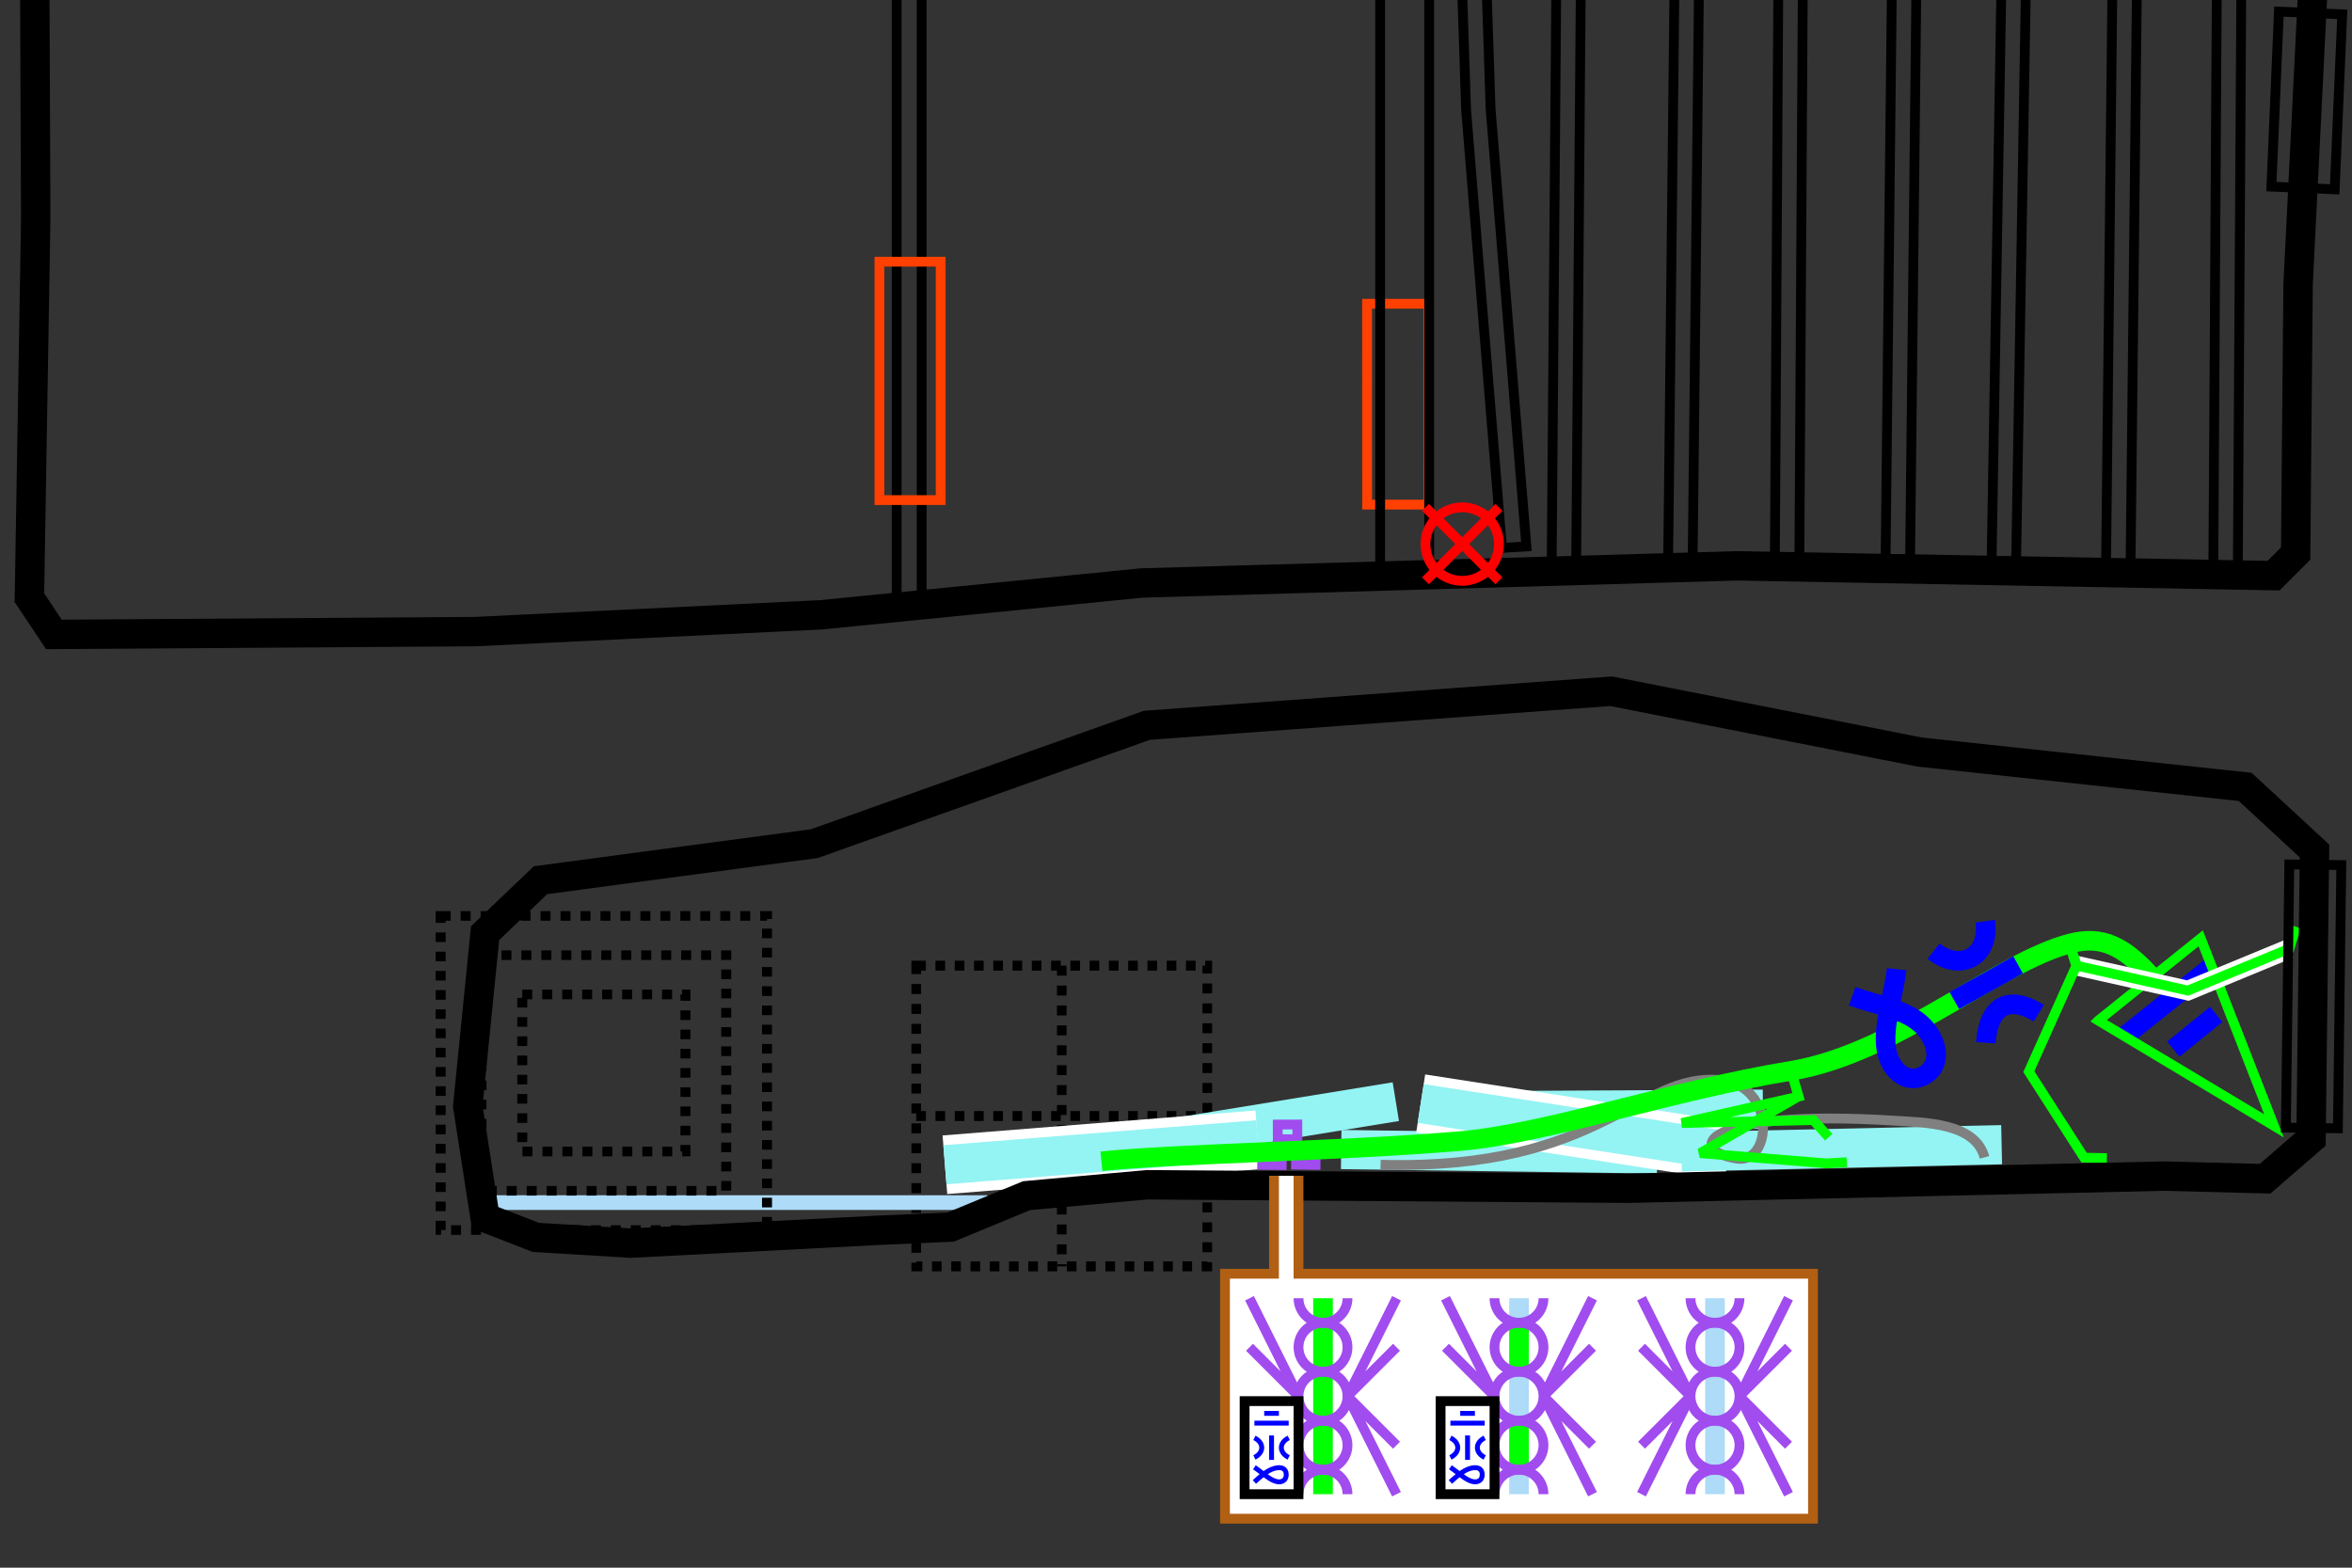 <?xml version="1.0" encoding="UTF-8" standalone="no"?>
<!-- Created with Inkscape (http://www.inkscape.org/) -->

<svg
   xmlns:dc="http://purl.org/dc/elements/1.1/"
   xmlns:cc="http://creativecommons.org/ns#"
   xmlns:rdf="http://www.w3.org/1999/02/22-rdf-syntax-ns#"
   xmlns:svg="http://www.w3.org/2000/svg"
   xmlns="http://www.w3.org/2000/svg"
   xmlns:xlink="http://www.w3.org/1999/xlink"
   xmlns:sodipodi="http://sodipodi.sourceforge.net/DTD/sodipodi-0.dtd"
   xmlns:inkscape="http://www.inkscape.org/namespaces/inkscape"
   width="480"
   height="320"
   id="svg2"
   version="1.1"
   inkscape:version="0.48.0 r9654"
   sodipodi:docname="itnas321.svg"
   inkscape:export-xdpi="90"
   inkscape:export-ydpi="90"
   style="display:inline"
   inkscape:export-filename="itnas321.png">
  <rect width="100%" height="100%" fill="#333333" stroke="none"/>
  <defs
     id="defs4">
    <inkscape:perspective
       sodipodi:type="inkscape:persp3d"
       inkscape:vp_x="0 : 160 : 1"
       inkscape:vp_y="0 : 1000 : 0"
       inkscape:vp_z="480 : 160 : 1"
       inkscape:persp3d-origin="240 : 106.66667 : 1"
       id="perspective8" />
  </defs>
  <sodipodi:namedview
     id="base"
     pagecolor="#ffffff"
     bordercolor="#666666"
     borderopacity="1.0"
     inkscape:pageopacity="1"
     inkscape:pageshadow="2"
     inkscape:zoom="1"
     inkscape:cx="217.98341"
     inkscape:cy="139.3688"
     inkscape:document-units="px"
     inkscape:current-layer="layer2"
     showgrid="false"
     inkscape:snap-nodes="true"
     inkscape:snap-global="true"
     inkscape:snap-grids="true"
     showguides="true"
     inkscape:window-width="1280"
     inkscape:window-height="998"
     inkscape:window-x="1276"
     inkscape:window-y="-4"
     inkscape:window-maximized="1"
     inkscape:snap-smooth-nodes="false"
     inkscape:object-nodes="false">
    <inkscape:grid
       empspacing="5"
       visible="true"
       enabled="true"
       snapvisiblegridlinesonly="true"
       type="xygrid"
       id="grid2816" />
  </sodipodi:namedview>
  <g
     inkscape:groupmode="layer"
     id="layer4"
     inkscape:label="Floor"
     style="display:inline">
    <g
       id="g4062"
       transform="matrix(5.94,0,0,6.138,-228.815,-1981.876)">
      <rect
         y="355"
         x="70"
         height="10"
         width="10"
         id="rect3262"
         style="color:#000000;fill:none;stroke:#000000;stroke-width:0.331;stroke-linecap:butt;stroke-linejoin:miter;stroke-miterlimit:4;stroke-opacity:1;stroke-dasharray:0.331, 0.331;stroke-dashoffset:0;marker:none;visibility:visible;display:inline;overflow:visible;enable-background:accumulate" />
      <path
         inkscape:connector-curvature="0"
         id="path3264"
         d="m 75,355 0,10"
         style="color:#000000;fill:none;stroke:#000000;stroke-width:0.331;stroke-linecap:butt;stroke-linejoin:miter;stroke-miterlimit:4;stroke-opacity:1;stroke-dasharray:0.331, 0.331;stroke-dashoffset:0;marker:none;visibility:visible;display:inline;overflow:visible;enable-background:accumulate" />
      <path
         inkscape:connector-curvature="0"
         id="path3266"
         d="m 70,360 10,0"
         style="color:#000000;fill:none;stroke:#000000;stroke-width:0.331;stroke-linecap:butt;stroke-linejoin:miter;stroke-miterlimit:4;stroke-opacity:1;stroke-dasharray:0.331, 0.331;stroke-dashoffset:0;marker:none;visibility:visible;display:inline;overflow:visible;enable-background:accumulate" />
    </g>
    <path
       style="color:#000000;fill:none;stroke:#addbf8;stroke-width:3;stroke-linecap:butt;stroke-linejoin:miter;stroke-miterlimit:4;stroke-opacity:1;stroke-dasharray:none;stroke-dashoffset:0;marker:none;visibility:visible;display:inline;overflow:visible;enable-background:accumulate"
       d="m 201.525,245.478 -102.945,0"
       id="path3210"
       inkscape:connector-curvature="0"
       sodipodi:nodetypes="cc" />
  </g>
  <g
     inkscape:label="Layer 1"
     inkscape:groupmode="layer"
     id="layer1"
     style="display:inline">
    <path
       inkscape:connector-curvature="0"
       id="path2611"
       d="m 359.768,226.408 -63.056,0.324"
       style="fill:none;stroke:#94f3f3;stroke-width:8;stroke-linecap:butt;stroke-linejoin:miter;stroke-miterlimit:4;stroke-opacity:1;stroke-dasharray:none;stroke-dashoffset:0;marker:none;visibility:visible;display:inline;overflow:visible;enable-background:accumulate"
       sodipodi:nodetypes="cc" />
    <path
       inkscape:connector-curvature="0"
       id="path7713"
       d="m 284.863,224.873 -59.306,9.663"
       style="fill:none;stroke:#94f3f3;stroke-width:8;stroke-linecap:butt;stroke-linejoin:miter;stroke-miterlimit:4;stroke-opacity:1;stroke-dasharray:none;stroke-dashoffset:0;marker:none;visibility:visible;display:inline;overflow:visible;enable-background:accumulate"
       sodipodi:nodetypes="cc" />
    <path
       inkscape:connector-curvature="0"
       id="path7717"
       d="m 338.198,235.554 -64.484,-0.912"
       style="fill:none;stroke:#94f3f3;stroke-width:8;stroke-linecap:butt;stroke-linejoin:miter;stroke-miterlimit:4;stroke-opacity:1;stroke-dasharray:none;stroke-dashoffset:0;marker:none;visibility:visible;display:inline;overflow:visible;enable-background:accumulate"
       sodipodi:nodetypes="cc" />
    <path
       inkscape:connector-curvature="0"
       id="path3906"
       d="m 256.693,232.66 -63.855,5.093"
       style="color:#000000;fill:none;stroke:#ffffff;stroke-width:12;stroke-linecap:butt;stroke-linejoin:miter;stroke-miterlimit:4;stroke-opacity:1;stroke-dasharray:none;stroke-dashoffset:0;marker:none;visibility:visible;display:inline;overflow:visible;enable-background:accumulate"
       sodipodi:nodetypes="cc" />
    <path
       sodipodi:nodetypes="cc"
       style="fill:none;stroke:#94f3f3;stroke-width:8;stroke-linecap:butt;stroke-linejoin:miter;stroke-miterlimit:4;stroke-opacity:1;stroke-dasharray:none;stroke-dashoffset:0;marker:none;visibility:visible;display:inline;overflow:visible;enable-background:accumulate"
       d="m 256.693,232.66 -63.855,5.093"
       id="path7719"
       inkscape:connector-curvature="0" />
    <rect
       style="color:#000000;fill:none;stroke:#a14cee;stroke-width:2;stroke-linecap:square;stroke-linejoin:miter;stroke-miterlimit:4;stroke-opacity:1;stroke-dasharray:none;stroke-dashoffset:0;marker:none;visibility:visible;display:inline;overflow:visible;enable-background:accumulate"
       id="rect6640"
       width="3"
       height="4"
       x="-234.523"
       y="267.299"
       transform="matrix(0.012,-1,1,0.012,0,0)" />
    <rect
       transform="matrix(0.003,1,-1,0.003,0,0)"
       y="-264.068"
       x="230.33"
       height="4"
       width="3"
       id="rect6652"
       style="color:#000000;fill:none;stroke:#a14cee;stroke-width:2;stroke-linecap:square;stroke-linejoin:miter;stroke-miterlimit:4;stroke-opacity:1;stroke-dasharray:none;stroke-dashoffset:0;marker:none;visibility:visible;display:inline;overflow:visible;enable-background:accumulate" />
    <rect
       style="color:#000000;fill:none;stroke:#a14cee;stroke-width:2;stroke-linecap:square;stroke-linejoin:miter;stroke-miterlimit:4;stroke-opacity:1;stroke-dasharray:none;stroke-dashoffset:0;marker:none;visibility:visible;display:inline;overflow:visible;enable-background:accumulate"
       id="rect6654"
       width="3"
       height="4"
       x="-234.913"
       y="260.166"
       transform="matrix(0.011,-1,1,0.011,0,0)" />
    <g
       id="g4684"
       transform="translate(0,3)">
      <path
         sodipodi:nodetypes="cc"
         style="fill:none;stroke:#ffffff;stroke-width:12;stroke-linecap:butt;stroke-linejoin:miter;stroke-miterlimit:4;stroke-opacity:1;stroke-dasharray:none;stroke-dashoffset:0;marker:none;visibility:visible;display:inline;overflow:visible;enable-background:accumulate"
         d="m 352.895,231.987 -62.957,-9.736"
         id="path3914"
         inkscape:connector-curvature="0" />
      <path
         inkscape:connector-curvature="0"
         id="path7711"
         d="m 352.895,231.987 -62.957,-9.736"
         style="fill:none;stroke:#94f3f3;stroke-width:8;stroke-linecap:butt;stroke-linejoin:miter;stroke-miterlimit:4;stroke-opacity:1;stroke-dasharray:none;stroke-dashoffset:0;marker:none;visibility:visible;display:inline;overflow:visible;enable-background:accumulate"
         sodipodi:nodetypes="cc" />
    </g>
    <path
       sodipodi:nodetypes="cc"
       style="fill:none;stroke:#94f3f3;stroke-width:8;stroke-linecap:butt;stroke-linejoin:miter;stroke-miterlimit:4;stroke-opacity:1;stroke-dasharray:none;stroke-dashoffset:0;marker:none;visibility:visible;display:inline;overflow:visible;enable-background:accumulate"
       d="m 408.495,233.657 -65.352,1.461"
       id="path7715"
       inkscape:connector-curvature="0" />
    <path
       style="color:#000000;fill:none;stroke:#808080;stroke-width:2;stroke-linecap:butt;stroke-linejoin:miter;stroke-miterlimit:4;stroke-opacity:1;stroke-dasharray:none;stroke-dashoffset:0;marker:none;visibility:visible;display:inline;overflow:visible;enable-background:accumulate"
       d="m 281.75,237.75 c 45.564,1.186 52.532,-19.007 69.5,-17.25 11.225,1.163 10.444,17.098 3.25,16 -10.558,-1.612 -7.505,-10.23 32,-7.75 6.356,0.399 16.635,0.439 18.5,7.5"
       id="path3785"
       inkscape:connector-curvature="0"
       sodipodi:nodetypes="csssc" />
    <g
       transform="matrix(0.273,0.962,-0.962,0.273,483.818,-64.663)"
       id="g2902">
      <g
         transform="matrix(0.388,0.922,-0.922,0.388,218.995,-86.091)"
         id="g2937">
        <path
           inkscape:connector-curvature="0"
           style="color:#000000;fill:none;stroke:#0000ff;stroke-width:4;stroke-linecap:butt;stroke-linejoin:bevel;stroke-miterlimit:4;stroke-opacity:1;stroke-dasharray:none;stroke-dashoffset:0;marker:none;visibility:visible;display:inline;overflow:visible;enable-background:accumulate"
           d="m 206.192,50.959 -22.975,0.002"
           id="path3028-1-1" />
        <path
           inkscape:connector-curvature="0"
           style="color:#000000;fill:none;stroke:#0000ff;stroke-width:4;stroke-linecap:butt;stroke-linejoin:bevel;stroke-miterlimit:4;stroke-opacity:1;stroke-dasharray:none;stroke-dashoffset:0;marker:none;visibility:visible;display:inline;overflow:visible;enable-background:accumulate"
           d="m 199.996,42.692 -11.261,0.065"
           id="rect10452-0-7-5-7" />
        <path
           inkscape:connector-curvature="0"
           id="path10399-9-40"
           style="fill:none;stroke:#00ff00;stroke-width:2;stroke-linecap:butt;stroke-linejoin:miter;stroke-miterlimit:4;stroke-opacity:1;stroke-dasharray:none"
           d="m 208.302,56.81 c 0,0 -14.558,-39.165 -14.558,-39.165 l -12.237,39.212 c 0,0 26.794,-0.047 26.794,-0.047 z"
           sodipodi:nodetypes="cccc" />
      </g>
      <path
         inkscape:connector-curvature="0"
         sodipodi:nodetypes="csssc"
         id="path2826-1-9"
         d="m 241.343,115.363 c -7.054,3.535 -10.425,7.16 -10.608,13.691 -0.434,15.487 11.942,40.528 9.452,62.122 -2.799,24.276 -1.251,51.522 -4.687,69.102 -4.795,24.532 -13.139,55.305 -15.973,71.29"
         style="fill:none;stroke:#00ff00;stroke-width:4;stroke-linecap:butt;stroke-linejoin:miter;stroke-miterlimit:4;stroke-opacity:1;stroke-dasharray:none;marker-start:none;marker-mid:none;marker-end:none" />
      <path
         inkscape:connector-curvature="0"
         sodipodi:nodetypes="ccccccccc"
         d="m 261.245,185.28 -0.908,4.082 -9.047,24.209 -5.66,-22.494 -6.175,0.044 6.214,-0.017 -1.315,24.391 6.75,-25.989 4.226,-2.069"
         style="fill:none;stroke:#00ff00;stroke-width:2;stroke-linecap:butt;stroke-linejoin:miter;stroke-opacity:1;stroke-miterlimit:3.3;stroke-dasharray:none"
         id="path10436-7-4" />
      <path
         id="path3935"
         style="fill:none;stroke:#ffffff;stroke-width:4;stroke-linecap:butt;stroke-linejoin:miter;stroke-miterlimit:4;stroke-opacity:1;stroke-dasharray:none"
         d="m 243.964,86.496 2.576,22.256 -11.135,20.535"
         sodipodi:nodetypes="ccc"
         inkscape:connector-curvature="0" />
      <path
         inkscape:connector-curvature="0"
         sodipodi:nodetypes="ccccccccc"
         d="m 240.036,83.959 3.928,2.538 2.576,22.256 -11.135,20.535 -4.539,0.133 4.427,-0.285 18.306,15.36 19.969,-6.061 1.365,-4.445"
         style="fill:none;stroke:#00ff00;stroke-width:2px;stroke-linecap:butt;stroke-linejoin:miter;stroke-opacity:1"
         id="path10402-6-4-8" />
      <path
         inkscape:connector-curvature="0"
         sodipodi:nodetypes="czzzc"
         id="path3030-6-8"
         d="m 226.12,164.743 c 4.631,1.875 9.651,5.455 14.341,6.357 4.69,0.902 8.941,-1.658 8.064,-5.728 -0.877,-4.069 -5.601,-4.919 -9.814,-2.625 -4.213,2.294 -6.623,7.904 -9.757,12.232"
         style="fill:none;stroke:#0000ff;stroke-width:4;stroke-linecap:butt;stroke-linejoin:miter;stroke-miterlimit:4;stroke-opacity:1;stroke-dasharray:none" />
      <g
         transform="matrix(0.776,-0.193,0.193,0.776,62.01,97.529)"
         id="g2942">
        <path
           inkscape:connector-curvature="0"
           style="fill:none;stroke:#0000ff;stroke-width:5;stroke-linecap:butt;stroke-linejoin:miter;stroke-miterlimit:4;stroke-opacity:1;stroke-dasharray:none"
           d="m 206.663,105.195 c -7.914,4.267 -8.113,10.164 -0.176,15.487"
           id="rect10452-1-7-4-2-2"
           sodipodi:nodetypes="cc" />
        <path
           inkscape:connector-curvature="0"
           style="fill:none;stroke:#0000ff;stroke-width:5;stroke-linecap:butt;stroke-linejoin:miter;stroke-miterlimit:4;stroke-opacity:1;stroke-dasharray:none"
           d="m 179.489,105.389 c 8.384,3.327 8.299,11.942 0.073,15.237"
           id="rect10452-1-4-4-0-7-4"
           sodipodi:nodetypes="cc" />
        <path
           inkscape:connector-curvature="0"
           style="fill:none;stroke:#0000ff;stroke-width:5;stroke-linecap:butt;stroke-linejoin:bevel;stroke-miterlimit:4;stroke-opacity:1;stroke-dasharray:none"
           d="m 193.135,122.315 0.177,-18.661"
           id="rect10452-0-7-4-1-5" />
      </g>
    </g>
  </g>
  <g
     inkscape:groupmode="layer"
     id="layer3"
     inkscape:label="skel"
     style="display:none"
     sodipodi:insensitive="true">
    <g
       style="stroke:#008000;stroke-width:1;display:inline"
       transform="matrix(0.581,0.814,-0.814,0.581,249.789,-759.696)"
       id="g5081">
      <path
         inkscape:connector-curvature="0"
         id="path5054"
         d="m 822.946,560.194 -26.881,40.108"
         style="fill:none;stroke:#008000;stroke-width:1px;stroke-linecap:butt;stroke-linejoin:miter;stroke-opacity:1" />
      <path
         inkscape:connector-curvature="0"
         id="path5052"
         d="m 822.836,559.268 21.38,-30.78"
         style="fill:none;stroke:#008000;stroke-width:1px;stroke-linecap:butt;stroke-linejoin:miter;stroke-opacity:1" />
      <path
         inkscape:connector-curvature="0"
         id="path5049"
         d="m 863.286,474.445 -19.037,53.916"
         style="fill:none;stroke:#008000;stroke-width:1px;stroke-linecap:butt;stroke-linejoin:miter;stroke-opacity:1" />
      <path
         inkscape:connector-curvature="0"
         id="path5047"
         d="m 874.915,412.93 -11.608,60.87"
         style="fill:none;stroke:#008000;stroke-width:1px;stroke-linecap:butt;stroke-linejoin:miter;stroke-opacity:1" />
      <path
         inkscape:connector-curvature="0"
         id="path5043"
         d="m 885.888,396.094 -10.662,15.788"
         style="fill:none;stroke:#008000;stroke-width:1px;stroke-linecap:butt;stroke-linejoin:miter;stroke-opacity:1" />
      <path
         inkscape:connector-curvature="0"
         id="path5079"
         d="m 892.025,434.66 25.29,1.197"
         style="fill:none;stroke:#008000;stroke-width:1px;stroke-linecap:butt;stroke-linejoin:miter;stroke-opacity:1" />
      <path
         inkscape:connector-curvature="0"
         id="path5077"
         d="m 879.113,414.257 12.723,20.356"
         style="fill:none;stroke:#008000;stroke-width:1px;stroke-linecap:butt;stroke-linejoin:miter;stroke-opacity:1" />
      <path
         inkscape:connector-curvature="0"
         id="path5075"
         d="m 879.121,414.178 -14.48,-6.291"
         style="fill:none;stroke:#008000;stroke-width:1px;stroke-linecap:butt;stroke-linejoin:miter;stroke-opacity:1" />
      <path
         inkscape:connector-curvature="0"
         id="path5073"
         d="m 897.224,398.315 -17.615,15.523"
         style="fill:none;stroke:#008000;stroke-width:1px;stroke-linecap:butt;stroke-linejoin:miter;stroke-opacity:1" />
      <path
         inkscape:connector-curvature="0"
         id="path5071"
         d="m 902.893,372.633 -5.427,25.75"
         style="fill:none;stroke:#008000;stroke-width:1px;stroke-linecap:butt;stroke-linejoin:miter;stroke-opacity:1" />
      <path
         inkscape:connector-curvature="0"
         id="path5067"
         d="m 866.698,498.32 17.985,-24.224"
         style="fill:none;stroke:#008000;stroke-width:1px;stroke-linecap:butt;stroke-linejoin:miter;stroke-opacity:1"
         sodipodi:nodetypes="cc" />
      <path
         inkscape:connector-curvature="0"
         id="path5064"
         d="m 868.373,476.166 -1.917,22.104"
         style="fill:none;stroke:#008000;stroke-width:1px;stroke-linecap:butt;stroke-linejoin:miter;stroke-opacity:1"
         sodipodi:nodetypes="cc" />
      <path
         inkscape:connector-curvature="0"
         id="path5062"
         d="m 845.665,467.351 22.821,8.81"
         style="fill:none;stroke:#008000;stroke-width:1px;stroke-linecap:butt;stroke-linejoin:miter;stroke-opacity:1"
         sodipodi:nodetypes="cc" />
      <path
         inkscape:connector-curvature="0"
         id="path5060"
         d="m 859.427,498.122 8.84,-21.865"
         style="fill:none;stroke:#008000;stroke-width:1px;stroke-linecap:butt;stroke-linejoin:miter;stroke-opacity:1"
         sodipodi:nodetypes="cc" />
      <path
         inkscape:connector-curvature="0"
         id="path5056"
         d="m 876.899,472.59 -17.584,25.842"
         style="fill:none;stroke:#008000;stroke-width:1px;stroke-linecap:butt;stroke-linejoin:miter;stroke-opacity:1" />
    </g>
  </g>
  <g
     inkscape:groupmode="layer"
     id="layer2"
     inkscape:label="Ceil"
     style="display:inline">
    <path
       style="color:#000000;fill:none;stroke:#000000;stroke-width:6;stroke-linecap:butt;stroke-linejoin:miter;stroke-miterlimit:4;stroke-opacity:1;stroke-dasharray:none;stroke-dashoffset:0;marker:none;visibility:visible;display:inline;overflow:visible;enable-background:accumulate"
       d="m 98.995,248.556 10.357,4.028 19.402,1.167 50.566,-2.624 14.671,-0.65 15.515,-6.413 24.547,-2.225 98.288,0.707 109.248,-2.475 20.683,0.53 9.369,-8.127 0.707,-58.769 -14.142,-13.082 -66.468,-7.117 -62.933,-12.409 -94.752,6.957 -67.882,24.156 -55.861,7.459 -11.314,10.812 -3.536,35.305 z"
       id="path3191"
       inkscape:connector-curvature="0"
       sodipodi:nodetypes="ccccccccccccccccccccc" />
    <rect
       y="-480.034"
       x="170.345"
       height="10.613"
       width="53.731"
       id="rect2860"
       style="color:#000000;fill:none;stroke:#000000;stroke-width:2;stroke-linecap:butt;stroke-linejoin:miter;stroke-miterlimit:4;stroke-opacity:1;stroke-dasharray:none;stroke-dashoffset:0;marker:none;visibility:visible;display:inline;overflow:visible;enable-background:accumulate"
       transform="matrix(-0.013,1,-1,-0.013,0,0)" />
    <rect
       transform="matrix(0.999,0.043,-0.043,0.999,0,0)"
       y="-17.634"
       x="464.794"
       height="35.754"
       width="12.933"
       id="rect4192"
       style="color:#000000;fill:none;stroke:#000000;stroke-width:2;stroke-linecap:butt;stroke-linejoin:miter;stroke-miterlimit:4;stroke-opacity:1;stroke-dasharray:none;stroke-dashoffset:0;marker:none;visibility:visible;display:inline;overflow:visible;enable-background:accumulate" />
    <rect
       style="color:#000000;fill:none;stroke:#000000;stroke-width:2;stroke-linecap:butt;stroke-linejoin:miter;stroke-miterlimit:4;stroke-opacity:1;stroke-dasharray:none;stroke-dashoffset:0;marker:none;visibility:visible;display:inline;overflow:visible;enable-background:accumulate"
       id="rect8708"
       width="5"
       height="165.5"
       x="452.38"
       y="-51.487"
       transform="matrix(1,0.006,-0.006,1,0,0)" />
    <rect
       style="color:#000000;fill:none;stroke:#000000;stroke-width:2;stroke-linecap:butt;stroke-linejoin:miter;stroke-miterlimit:4;stroke-opacity:1;stroke-dasharray:none;stroke-dashoffset:0;marker:none;visibility:visible;display:inline;overflow:visible;enable-background:accumulate"
       id="rect8710"
       width="5"
       height="165.5"
       x="431.022"
       y="-53.91"
       transform="matrix(1,0.011,-0.011,1,0,0)" />
    <rect
       style="color:#000000;fill:none;stroke:#000000;stroke-width:2;stroke-linecap:butt;stroke-linejoin:miter;stroke-miterlimit:4;stroke-opacity:1;stroke-dasharray:none;stroke-dashoffset:0;marker:none;visibility:visible;display:inline;overflow:visible;enable-background:accumulate"
       id="rect8712"
       width="5"
       height="165.5"
       x="408.282"
       y="-56.185"
       transform="matrix(1,0.017,-0.017,1,0,0)" />
    <rect
       style="color:#000000;fill:none;stroke:#000000;stroke-width:2;stroke-linecap:butt;stroke-linejoin:miter;stroke-miterlimit:4;stroke-opacity:1;stroke-dasharray:none;stroke-dashoffset:0;marker:none;visibility:visible;display:inline;overflow:visible;enable-background:accumulate"
       id="rect8714"
       width="5"
       height="165.5"
       x="386.023"
       y="-53.395"
       transform="matrix(1,0.011,-0.011,1,0,0)" />
    <rect
       style="color:#000000;fill:none;stroke:#000000;stroke-width:2;stroke-linecap:butt;stroke-linejoin:miter;stroke-miterlimit:4;stroke-opacity:1;stroke-dasharray:none;stroke-dashoffset:0;marker:none;visibility:visible;display:inline;overflow:visible;enable-background:accumulate"
       id="rect8716"
       width="5"
       height="165.5"
       x="362.89"
       y="-51.207"
       transform="matrix(1,0.006,-0.006,1,0,0)" />
    <path
       style="color:#000000;fill:none;stroke:#000000;stroke-width:2;stroke-linecap:butt;stroke-linejoin:miter;stroke-miterlimit:4;stroke-opacity:1;stroke-dashoffset:0;marker:none;visibility:visible;display:inline;overflow:visible;enable-background:accumulate"
       d="m 301.691,-53.668 2.509,75.901 7.311,89.307 -4.991,0.297 -7.318,-89.427 -2.501,-75.781 z"
       id="rect8718"
       inkscape:connector-curvature="0"
       sodipodi:nodetypes="ccccccc" />
    <rect
       transform="matrix(-0.008,1,-1,-0.008,0,0)"
       y="-322.569"
       x="-51.696"
       height="5"
       width="165.5"
       id="rect8720"
       style="color:#000000;fill:none;stroke:#000000;stroke-width:2;stroke-linecap:butt;stroke-linejoin:miter;stroke-miterlimit:4;stroke-opacity:1;stroke-dasharray:none;stroke-dashoffset:0;marker:none;visibility:visible;display:inline;overflow:visible;enable-background:accumulate" />
    <rect
       transform="matrix(-0.011,1,-1,-0.011,0,0)"
       y="-346.656"
       x="-52.899"
       height="5"
       width="165.5"
       id="rect8722"
       style="color:#000000;fill:none;stroke:#000000;stroke-width:2;stroke-linecap:butt;stroke-linejoin:miter;stroke-miterlimit:4;stroke-opacity:1;stroke-dasharray:none;stroke-dashoffset:0;marker:none;visibility:visible;display:inline;overflow:visible;enable-background:accumulate" />
    <rect
       style="color:#000000;fill:none;stroke:#000000;stroke-width:2;stroke-linecap:butt;stroke-linejoin:miter;stroke-miterlimit:4;stroke-opacity:1;stroke-dasharray:none;stroke-dashoffset:0;marker:none;visibility:visible;display:inline;overflow:visible;enable-background:accumulate"
       id="rect4248"
       width="5.1"
       height="140.5"
       x="-188.093"
       y="-17.242"
       transform="scale(-1,1)" />
    <rect
       transform="scale(-1,1)"
       y="53.415"
       x="-191.975"
       height="48.665"
       width="12.5"
       id="rect4260"
       style="color:#000000;fill:none;stroke:#ff4000;stroke-width:2;stroke-linecap:butt;stroke-linejoin:miter;stroke-miterlimit:4;stroke-opacity:1;stroke-dasharray:none;stroke-dashoffset:0;marker:none;visibility:visible;display:inline;overflow:visible;enable-background:accumulate" />
    <rect
       style="color:#000000;fill:none;stroke:#ff4000;stroke-width:2;stroke-linecap:butt;stroke-linejoin:miter;stroke-miterlimit:4;stroke-opacity:1;stroke-dasharray:none;stroke-dashoffset:0;marker:none;visibility:visible;display:inline;overflow:visible;enable-background:accumulate"
       id="rect6342"
       width="12.5"
       height="41"
       x="278.969"
       y="62.109"
       transform="matrix(1,-3.8130075e-4,3.8130075e-4,1,0,0)" />
    <rect
       y="-12.02"
       x="281.663"
       height="128.5"
       width="10"
       id="rect8803"
       style="color:#000000;fill:none;stroke:#000000;stroke-width:2;stroke-linecap:butt;stroke-linejoin:miter;stroke-miterlimit:4;stroke-opacity:1;stroke-dasharray:none;stroke-dashoffset:0;marker:none;visibility:visible;display:inline;overflow:visible;enable-background:accumulate" />
    <path
       style="color:#000000;fill:none;stroke:#000000;stroke-width:6;stroke-linecap:butt;stroke-linejoin:miter;stroke-miterlimit:4;stroke-opacity:1;stroke-dasharray:none;stroke-dashoffset:0;marker:none;visibility:visible;display:inline;overflow:visible;enable-background:accumulate"
       d="m 473.5,-32 -4.5,90 -0.5,55 -4.5,4.5 -109.5,-2 L 233,119 167.5,125.5 97.027,128.923 11,129.5 6,122 7.294,44.498 7,-24.5"
       id="path8837"
       inkscape:connector-curvature="0"
       sodipodi:nodetypes="cccccccccccc" />
    <g
       style="display:inline"
       id="g3638"
       transform="matrix(0.5,0,0,0.5,95.911,-307.621)">
      <path
         d="m 420,822.362 -30,30 m 0,-30 30,30"
         style="fill:none;stroke:#ff0000;stroke-width:4;stroke-linecap:butt;stroke-linejoin:miter;stroke-miterlimit:4;stroke-opacity:1;stroke-dasharray:none"
         id="path3633"
         inkscape:connector-curvature="0" />
      <path
         transform="translate(0,732.362)"
         d="m 420,105 a 15,15 0 1 1 -30,0 15,15 0 1 1 30,0 z"
         sodipodi:ry="15"
         sodipodi:rx="15"
         sodipodi:cy="105"
         sodipodi:cx="405"
         id="path3636"
         style="color:#000000;fill:none;stroke:#ff0000;stroke-width:4;stroke-linecap:butt;stroke-linejoin:miter;stroke-miterlimit:4;stroke-opacity:1;stroke-dasharray:none;stroke-dashoffset:0;marker:none;visibility:visible;display:inline;overflow:visible;enable-background:accumulate"
         sodipodi:type="arc" />
    </g>
    <path
       sodipodi:nodetypes="cccccccc"
       inkscape:connector-curvature="0"
       id="path6681"
       d="m 265,240 0,20 105,0 0,50 -120,0 0,-50 10,0 0,-20"
       style="fill:#ffffff;stroke:none;display:inline" />
    <path
       sodipodi:nodetypes="cc"
       style="color:#000000;fill:none;stroke:#00ff00;stroke-width:4;stroke-linecap:butt;stroke-linejoin:miter;stroke-miterlimit:4;stroke-opacity:1;stroke-dasharray:none;stroke-dashoffset:0;marker:none;visibility:visible;display:inline;overflow:visible;enable-background:accumulate"
       d="m 270,265 0,40"
       id="path5346-7"
       inkscape:connector-curvature="0" />
    <use
       style="display:inline"
       x="0"
       y="0"
       xlink:href="#g4162"
       id="use6671"
       transform="translate(-80,0)"
       width="480"
       height="320" />
    <path
       style="color:#000000;fill:none;stroke:#addbf8;stroke-width:4;stroke-linecap:butt;stroke-linejoin:miter;stroke-miterlimit:4;stroke-opacity:1;stroke-dasharray:none;stroke-dashoffset:0;marker:none;visibility:visible;display:inline;overflow:visible;enable-background:accumulate"
       d="m 350,265 0,40"
       id="path5311"
       inkscape:connector-curvature="0"
       sodipodi:nodetypes="cc" />
    <g
       transform="translate(215,155)"
       id="g4162"
       style="stroke-width:2;stroke-miterlimit:4;stroke-dasharray:none;display:inline">
      <path
         sodipodi:nodetypes="cccccc"
         inkscape:connector-curvature="0"
         d="m 120,140 10,-10 -10,-10 m 0,30 10,-20 -10,-20"
         style="color:#000000;fill:none;stroke:#a14cee;stroke-width:2;stroke-linecap:butt;stroke-linejoin:bevel;stroke-miterlimit:4;stroke-opacity:1;stroke-dasharray:none;stroke-dashoffset:0;marker:none;visibility:visible;display:inline;overflow:visible;enable-background:accumulate"
         id="path3344" />
      <path
         transform="matrix(0,1,-1,0,760,105)"
         sodipodi:type="arc"
         style="color:#000000;fill:none;stroke:#a14cee;stroke-width:2;stroke-linecap:butt;stroke-linejoin:miter;stroke-miterlimit:4;stroke-opacity:1;stroke-dasharray:none;stroke-dashoffset:0;marker:none;visibility:visible;display:inline;overflow:visible;enable-background:accumulate"
         id="path4545-7"
         sodipodi:cx="5"
         sodipodi:cy="625"
         sodipodi:rx="5"
         sodipodi:ry="5"
         d="M 5,620 C 7.761,620 10,622.239 10,625 c -10e-8,2.761 -2.239,5 -5,5"
         sodipodi:start="4.712389"
         sodipodi:end="7.8539816"
         sodipodi:open="true" />
      <path
         d="m 10,625 c 0,2.761 -2.239,5 -5,5 -2.761,0 -5,-2.239 -5,-5 0,-2.761 2.239,-5 5,-5 2.761,0 5,2.239 5,5 z"
         sodipodi:ry="5"
         sodipodi:rx="5"
         sodipodi:cy="625"
         sodipodi:cx="5"
         id="path4547-4"
         style="color:#000000;fill:none;stroke:#a14cee;stroke-width:2;stroke-linecap:butt;stroke-linejoin:miter;stroke-miterlimit:4;stroke-opacity:1;stroke-dasharray:none;stroke-dashoffset:0;marker:none;visibility:visible;display:inline;overflow:visible;enable-background:accumulate"
         sodipodi:type="arc"
         transform="matrix(0,1,-1,0,760,115)" />
      <path
         transform="matrix(0,1,-1,0,760,145)"
         sodipodi:type="arc"
         style="color:#000000;fill:none;stroke:#a14cee;stroke-width:2;stroke-linecap:butt;stroke-linejoin:miter;stroke-miterlimit:4;stroke-opacity:1;stroke-dasharray:none;stroke-dashoffset:0;marker:none;visibility:visible;display:inline;overflow:visible;enable-background:accumulate"
         id="path4549-0"
         sodipodi:cx="5"
         sodipodi:cy="625"
         sodipodi:rx="5"
         sodipodi:ry="5"
         d="M 5,630 C 2.239,630 7.3992065e-8,627.761 0,625 c -7.3992064e-8,-2.761 2.239,-5 5,-5 0,0 1e-7,0 2e-7,0"
         sodipodi:start="1.5707963"
         sodipodi:end="4.712389"
         sodipodi:open="true" />
      <path
         transform="matrix(0,1,-1,0,760,125)"
         sodipodi:type="arc"
         style="color:#000000;fill:none;stroke:#a14cee;stroke-width:2;stroke-linecap:butt;stroke-linejoin:miter;stroke-miterlimit:4;stroke-opacity:1;stroke-dasharray:none;stroke-dashoffset:0;marker:none;visibility:visible;display:inline;overflow:visible;enable-background:accumulate"
         id="path3386"
         sodipodi:cx="5"
         sodipodi:cy="625"
         sodipodi:rx="5"
         sodipodi:ry="5"
         d="m 10,625 c 0,2.761 -2.239,5 -5,5 -2.761,0 -5,-2.239 -5,-5 0,-2.761 2.239,-5 5,-5 2.761,0 5,2.239 5,5 z" />
      <path
         d="m 10,625 c 0,2.761 -2.239,5 -5,5 -2.761,0 -5,-2.239 -5,-5 0,-2.761 2.239,-5 5,-5 2.761,0 5,2.239 5,5 z"
         sodipodi:ry="5"
         sodipodi:rx="5"
         sodipodi:cy="625"
         sodipodi:cx="5"
         id="path3388"
         style="color:#000000;fill:none;stroke:#a14cee;stroke-width:2;stroke-linecap:butt;stroke-linejoin:miter;stroke-miterlimit:4;stroke-opacity:1;stroke-dasharray:none;stroke-dashoffset:0;marker:none;visibility:visible;display:inline;overflow:visible;enable-background:accumulate"
         sodipodi:type="arc"
         transform="matrix(0,1,-1,0,760,135)" />
      <use
         height="320"
         width="480"
         transform="matrix(-1,0,0,1,270,0)"
         id="use3392"
         xlink:href="#path3344"
         y="0"
         x="0"
         style="stroke-width:2;stroke-miterlimit:4;stroke-dasharray:none" />
    </g>
    <path
       inkscape:connector-curvature="0"
       id="path5340"
       d="m 310,265 0,5"
       style="color:#000000;fill:none;stroke:#addbf8;stroke-width:4;stroke-linecap:butt;stroke-linejoin:miter;stroke-miterlimit:4;stroke-opacity:1;stroke-dasharray:none;stroke-dashoffset:0;marker:none;visibility:visible;display:inline;overflow:visible;enable-background:accumulate"
       sodipodi:nodetypes="cc" />
    <path
       inkscape:connector-curvature="0"
       id="path5344"
       d="m 310,280 0,10"
       style="color:#000000;fill:none;stroke:#addbf8;stroke-width:4;stroke-linecap:butt;stroke-linejoin:miter;stroke-miterlimit:4;stroke-opacity:1;stroke-dasharray:none;stroke-dashoffset:0;marker:none;visibility:visible;display:inline;overflow:visible;enable-background:accumulate"
       sodipodi:nodetypes="cc" />
    <path
       sodipodi:nodetypes="cc"
       style="color:#000000;fill:none;stroke:#addbf8;stroke-width:4;stroke-linecap:butt;stroke-linejoin:miter;stroke-miterlimit:4;stroke-opacity:1;stroke-dasharray:none;stroke-dashoffset:0;marker:none;visibility:visible;display:inline;overflow:visible;enable-background:accumulate"
       d="m 310,300 0,5"
       id="path5342"
       inkscape:connector-curvature="0" />
    <path
       inkscape:connector-curvature="0"
       id="path5348"
       d="m 310,290 0,10"
       style="color:#000000;fill:none;stroke:#00ff00;stroke-width:4;stroke-linecap:butt;stroke-linejoin:miter;stroke-miterlimit:4;stroke-opacity:1;stroke-dasharray:none;stroke-dashoffset:0;marker:none;visibility:visible;display:inline;overflow:visible;enable-background:accumulate"
       sodipodi:nodetypes="cc" />
    <path
       sodipodi:nodetypes="cc"
       style="color:#000000;fill:none;stroke:#00ff00;stroke-width:4;stroke-linecap:butt;stroke-linejoin:miter;stroke-miterlimit:4;stroke-opacity:1;stroke-dasharray:none;stroke-dashoffset:0;marker:none;visibility:visible;display:inline;overflow:visible;enable-background:accumulate"
       d="m 310,270 0,10"
       id="path5346"
       inkscape:connector-curvature="0" />
    <use
       style="display:inline"
       x="0"
       y="0"
       xlink:href="#g4162"
       id="use6667"
       transform="translate(-40,0)"
       width="480"
       height="320" />
    <g
       style="display:inline"
       id="g5401"
       transform="translate(127,130)">
      <rect
         y="156"
         x="127"
         height="19"
         width="11"
         id="rect5393"
         style="color:#000000;fill:#ffffff;stroke:#000000;stroke-width:2;stroke-linecap:butt;stroke-linejoin:miter;stroke-miterlimit:4;stroke-opacity:1;stroke-dasharray:none;stroke-dashoffset:0;marker:none;visibility:visible;display:inline;overflow:visible;enable-background:accumulate" />
      <path
         sodipodi:nodetypes="cc"
         inkscape:connector-curvature="0"
         style="fill:none;stroke:#0000ff;stroke-width:1;stroke-linecap:butt;stroke-linejoin:bevel;stroke-miterlimit:4;stroke-opacity:1;stroke-dasharray:none"
         d="m 136,160.5 -7,0"
         id="path3028-1" />
      <path
         sodipodi:nodetypes="cc"
         inkscape:connector-curvature="0"
         style="fill:none;stroke:#0000ff;stroke-width:1;stroke-linecap:butt;stroke-linejoin:bevel;stroke-miterlimit:4;stroke-opacity:1;stroke-dasharray:none"
         d="m 134,158.5 -3,0"
         id="rect10452-0-7-5" />
      <path
         inkscape:connector-curvature="0"
         style="fill:none;stroke:#0000ff;stroke-width:1;stroke-linecap:butt;stroke-linejoin:miter;stroke-miterlimit:4;stroke-opacity:1;stroke-dasharray:none"
         d="m 136,163.5 c -2,1 -2,3 0,4"
         id="rect10452-1-7-4-2"
         sodipodi:nodetypes="cc" />
      <path
         inkscape:connector-curvature="0"
         style="fill:none;stroke:#0000ff;stroke-width:1;stroke-linecap:butt;stroke-linejoin:miter;stroke-miterlimit:4;stroke-opacity:1;stroke-dasharray:none"
         d="m 129,163.5 c 2,1 2,3 0,4"
         id="rect10452-1-4-4-0-7"
         sodipodi:nodetypes="cc" />
      <path
         inkscape:connector-curvature="0"
         style="fill:none;stroke:#0000ff;stroke-width:1;stroke-linecap:butt;stroke-linejoin:miter;stroke-miterlimit:4;stroke-opacity:1;stroke-dasharray:none"
         d="m 129,169.5 c 1.296,0.87 2.623,2.173 4,2.75 1.377,0.577 2.507,0.051 2.5,-1.25 -0.007,-1.301 -1.064,-1.682 -2.5,-1.25 -1.436,0.432 -2.764,1.627 -4,2.75"
         id="path3030-6"
         sodipodi:nodetypes="czzzc" />
      <path
         sodipodi:nodetypes="cc"
         inkscape:connector-curvature="0"
         style="fill:none;stroke:#0000ff;stroke-width:1;stroke-linecap:butt;stroke-linejoin:bevel;stroke-miterlimit:4;stroke-opacity:1;stroke-dasharray:none"
         d="m 132.5,168 0,-5"
         id="rect10452-0-7-4-1" />
    </g>
    <use
       style="display:inline"
       x="0"
       y="0"
       xlink:href="#g5401"
       id="use5428"
       transform="translate(40,0)"
       width="480"
       height="320" />
    <g
       id="g9341"
       transform="matrix(1.665,0,0,1.603,-409.565,146.885)"
       style="stroke:#000000;stroke-width:1.224;stroke-miterlimit:4;stroke-dasharray:1.224, 1.224;stroke-dashoffset:0;display:inline">
      <rect
         style="color:#000000;fill:none;stroke:#000000;stroke-width:1.224;stroke-linecap:butt;stroke-linejoin:miter;stroke-miterlimit:4;stroke-opacity:1;stroke-dasharray:1.224, 1.224;stroke-dashoffset:0;marker:none;visibility:visible;display:inline;overflow:visible;enable-background:accumulate"
         id="rect9349"
         width="40"
         height="40"
         x="300"
         y="25" />
      <rect
         y="30"
         x="305"
         height="30"
         width="30"
         id="rect9351"
         style="color:#000000;fill:none;stroke:#000000;stroke-width:1.224;stroke-linecap:butt;stroke-linejoin:miter;stroke-miterlimit:4;stroke-opacity:1;stroke-dasharray:1.224, 1.224;stroke-dashoffset:0;marker:none;visibility:visible;display:inline;overflow:visible;enable-background:accumulate" />
      <rect
         style="color:#000000;fill:none;stroke:#000000;stroke-width:1.224;stroke-linecap:butt;stroke-linejoin:miter;stroke-miterlimit:4;stroke-opacity:1;stroke-dasharray:1.224, 1.224;stroke-dashoffset:0;marker:none;visibility:visible;display:inline;overflow:visible;enable-background:accumulate"
         id="rect9353"
         width="20"
         height="20"
         x="310"
         y="35" />
    </g>
    <path
       style="fill:none;stroke:#b15f13;display:inline;color:#000000;stroke-width:2;stroke-linecap:butt;stroke-linejoin:miter;stroke-miterlimit:4;stroke-opacity:1;stroke-dasharray:none;stroke-dashoffset:0;marker:none;visibility:visible;overflow:visible;enable-background:accumulate"
       d="m 265,240 0,20 105,0 0,50 -120,0 0,-50 10,0 0,-20"
       id="path3948"
       inkscape:connector-curvature="0"
       sodipodi:nodetypes="cccccccc" />
  </g>
</svg>

